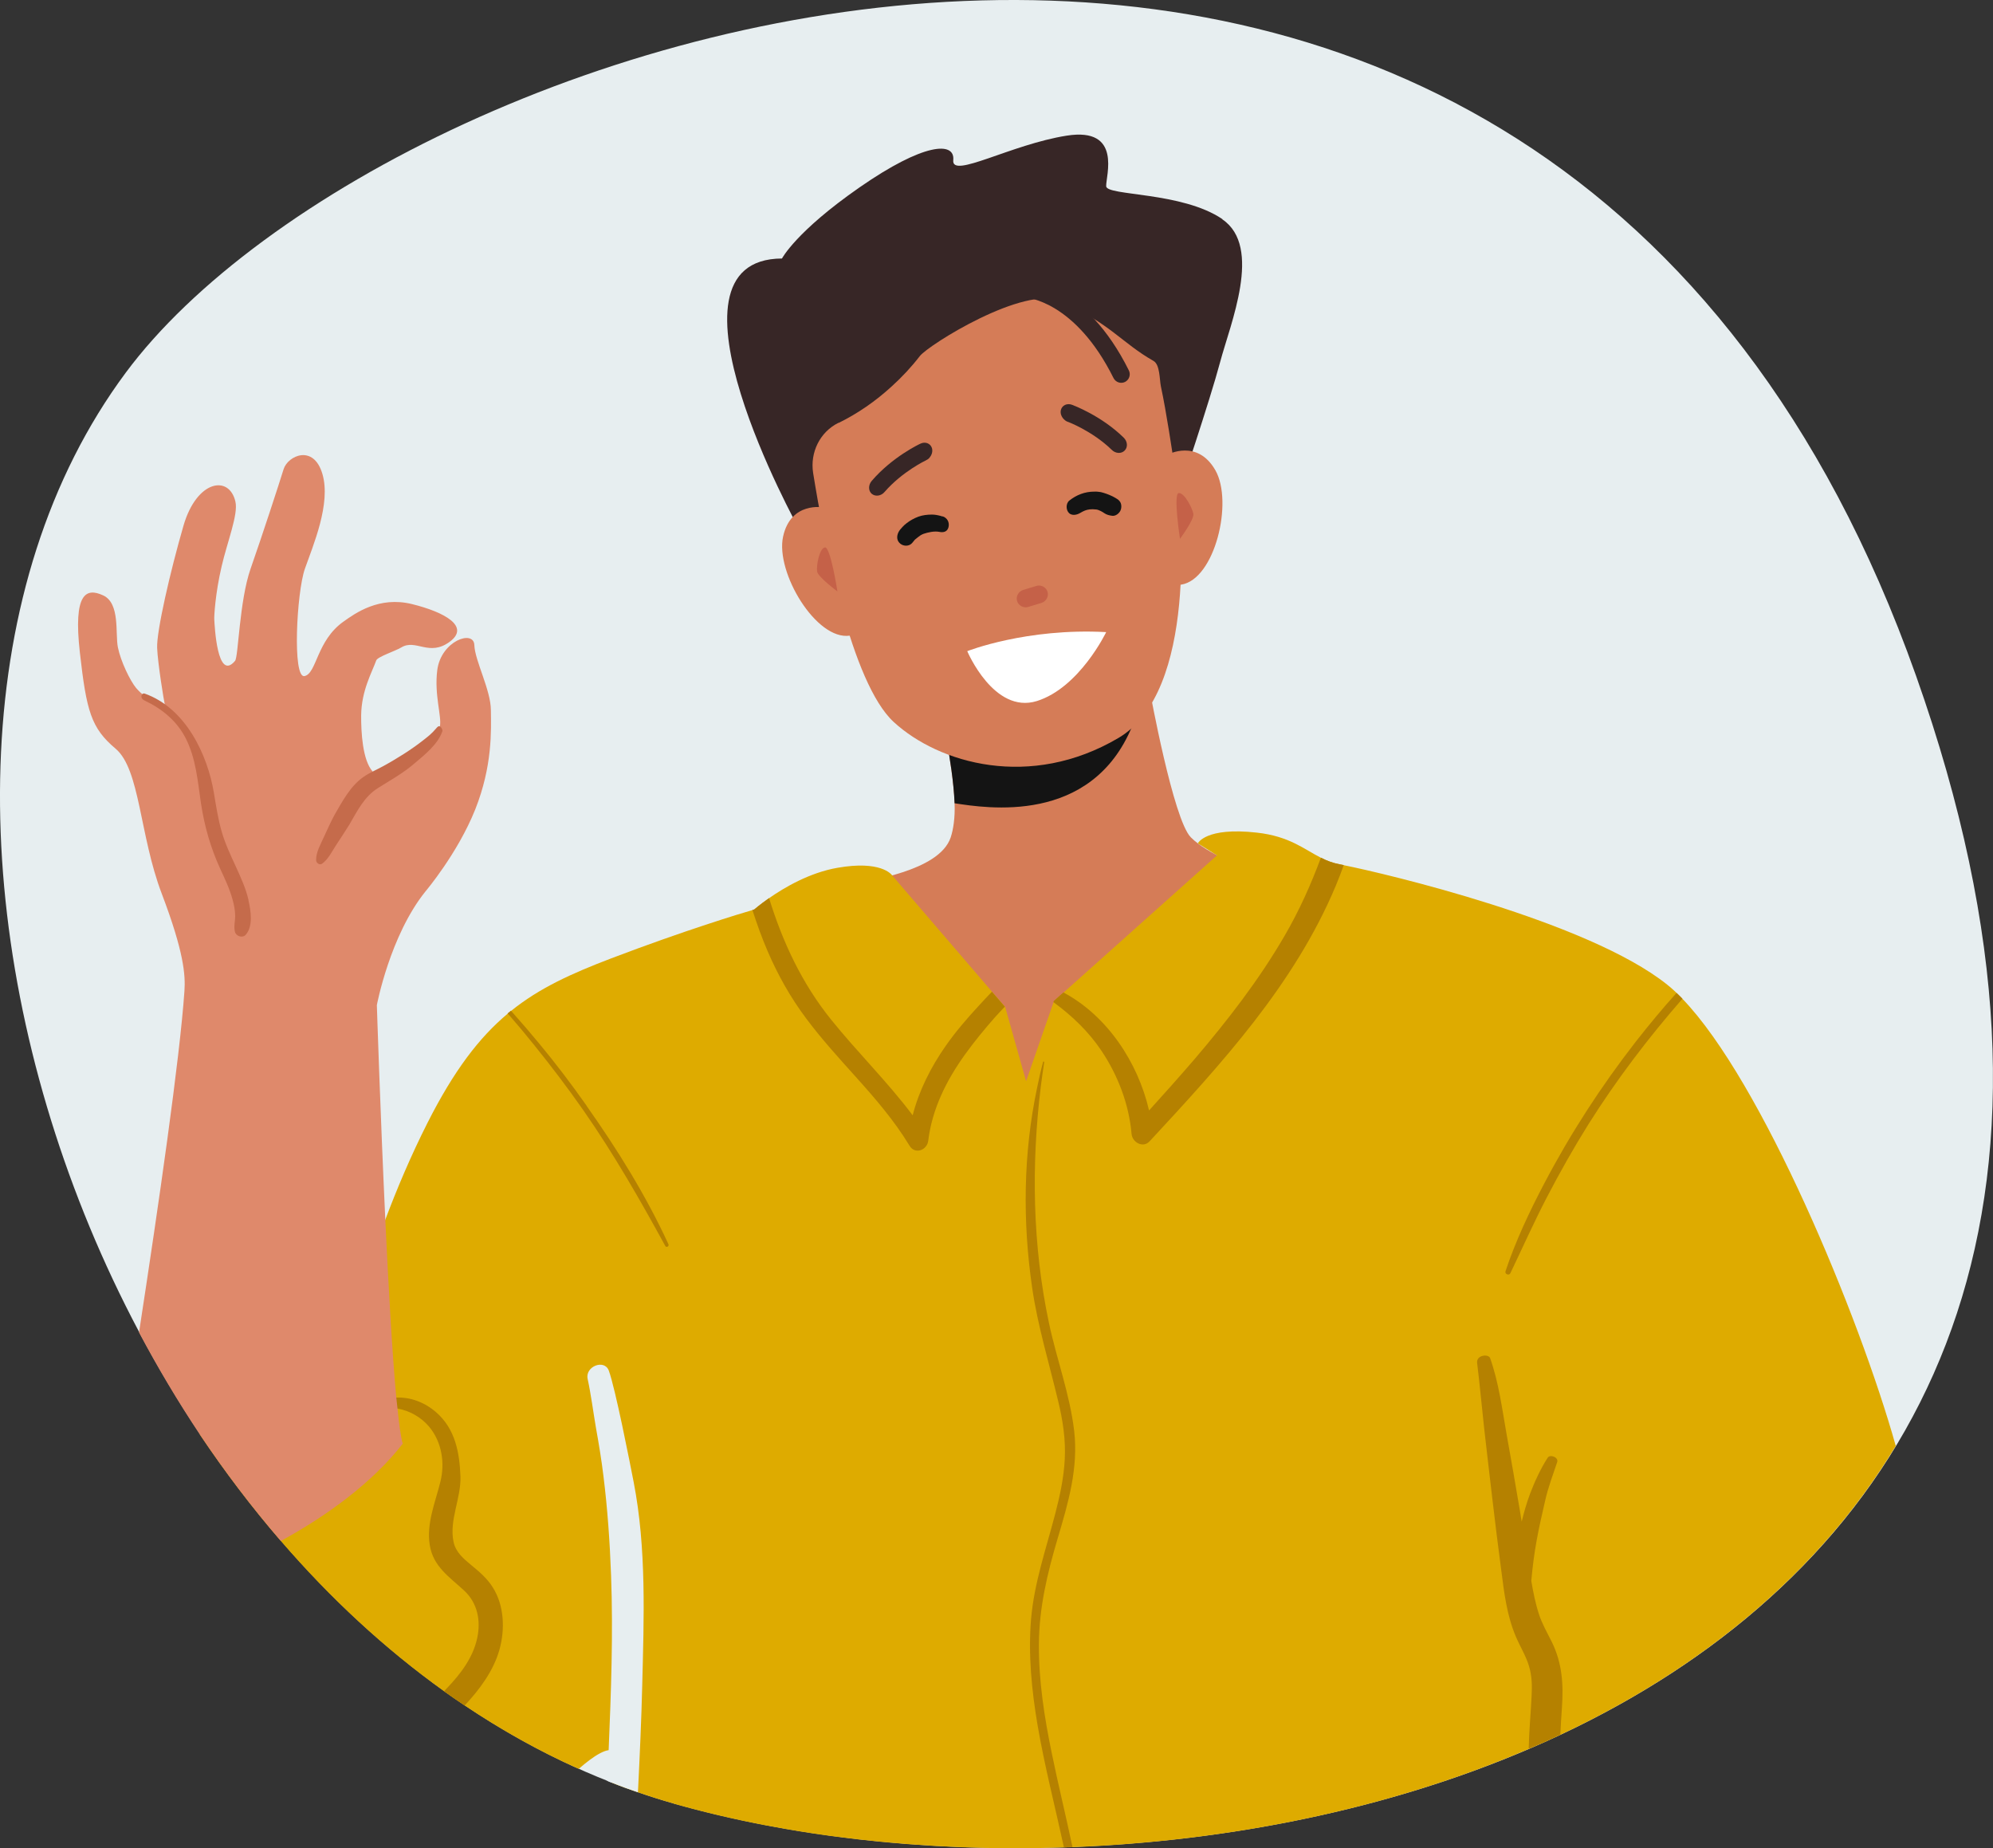 <?xml version="1.0" encoding="UTF-8"?>
<svg xmlns="http://www.w3.org/2000/svg" id="Calque_1" width="165" height="153" viewBox="0 0 165 153">
  <rect x="0" y="0" width="165" height="153" fill="#333333" stroke="none"/>
  <path d="m10.42,30.84C32.29,1.39,128.07-30.22,158.62,55.92c30.55,86.14-56.08,106.64-102.81,93.39C9.82,136.25-15.56,65.82,10.42,30.84Z" style="fill:#e7eef0; fill-rule:evenodd; stroke-width:0px;"></path>
  <path d="m101.2,18.14c-3.35-2.28-9.58-1.91-9.62-2.72s1.36-4.92-3.27-4.19c-4.63.73-9.55,3.6-9.39,2.03.16-1.57-2.44-1.44-7.74,2.24s-6.44,5.9-6.44,5.9h0c-10.97.05,1.4,22.36,1.4,22.36l6.77-1.14c-.51-2.61-1.02-5.22-1.55-7.82l26.22,6.04s2.59-7.69,3.43-10.85c.84-3.17,3.54-9.55.19-11.83Z" style="fill:#372626; stroke-width:0px;"></path>
  <path d="m102.96,71.74s-10.18,18.43-18.43,18.43c-9.7,0-12.1-14.25-12.98-17.07-.08-.25,6.19-.87,7.16-3.78.21-.63.37-1.64.32-2.81-.07-1.8-.42-3.9-.63-5.05-.1-.54-.17-.87-.17-.87l16.97-3.39s1.94,10.67,3.39,12.12,4.36,2.42,4.36,2.42Z" style="fill:#d57c57; stroke-width:0px;"></path>
  <path d="m93.74,60.1c-3.39,8.24-12.12,6.79-14.71,6.4-.07-1.8-.42-3.9-.63-5.05l15.34-1.35Z" style="fill:#141414; stroke-width:0px;"></path>
  <path d="m69.42,35c-1.54.76-2.37,2.46-2.1,4.16.91,5.68,3.16,17.38,6.67,20.61,3.74,3.44,11.31,5.63,18.61,1.32,6.54-3.86,5.26-18.41,4.76-21.66-.33-2.18-.79-5.29-1.25-7.44-.12-.58-.07-1.8-.61-2.11-2.64-1.5-3.52-3.06-7.68-4.94-3.01-1.36-10.95,3.61-11.67,4.54-.7.91-1.49,1.75-2.34,2.52-1.31,1.2-2.79,2.23-4.38,3.01Z" style="fill:#d57c57; stroke-width:0px;"></path>
  <path d="m68.18,42.01s-2.71-.53-3.35,2.42c-.64,2.95,2.75,8.62,5.54,8.19,2.72-.42-2.19-10.61-2.19-10.61Z" style="fill:#d57c57; stroke-width:0px;"></path>
  <g style="opacity:.5;">
    <path d="m86.73,49c-.11-.38-.53-.61-.91-.5-.37.11-.75.23-1.12.34-.38.12-.61.53-.5.91.11.38.53.61.91.5.37-.11.75-.23,1.12-.34.38-.12.61-.53.5-.91Z" style="fill:#b64639; stroke-width:0px;"></path>
  </g>
  <path d="m88.1,34.73c-.22-.21-.34-.51-.27-.79.1-.39.51-.58.92-.43.1.04,2.41.89,4.28,2.72.32.31.36.79.08,1.07-.27.28-.76.26-1.08-.07-1.6-1.55-3.61-2.31-3.63-2.31-.12-.04-.22-.11-.3-.19Z" style="fill:#372626; stroke-width:0px;"></path>
  <path d="m76.95,37.89c.2-.22.29-.54.2-.81-.13-.38-.55-.54-.95-.35-.09.04-2.32,1.09-4.03,3.08-.29.34-.29.82,0,1.07.3.25.78.19,1.07-.16,1.46-1.68,3.4-2.6,3.42-2.61.11-.05.21-.12.29-.21Z" style="fill:#372626; stroke-width:0px;"></path>
  <path d="m84.18,23.78c.07-.33.36-.58.72-.57.2,0,4.98.26,8.56,7.46.17.35.03.77-.32.95-.35.17-.77.03-.95-.32-3.18-6.39-7.19-6.67-7.36-6.68-.39-.02-.69-.35-.67-.74,0-.04,0-.07.01-.11Z" style="fill:#372626; stroke-width:0px;"></path>
  <g style="opacity:.5;">
    <path d="m68.29,45.32c-.46.07-.72,1.54-.64,2s1.68,1.64,1.68,1.64c0,0-.57-3.72-1.04-3.65Z" style="fill:#b64639; stroke-width:0px;"></path>
  </g>
  <path d="m96.69,37.63s2.43-1.32,3.93,1.3-.04,9.04-2.83,9.47c-2.72.42-1.1-10.77-1.1-10.77Z" style="fill:#d57c57; stroke-width:0px;"></path>
  <g style="opacity:.5;">
    <path d="m97.58,40.82c.46-.07,1.14,1.25,1.22,1.72s-1.11,2.07-1.11,2.07c0,0-.57-3.72-.11-3.79Z" style="fill:#b64639; stroke-width:0px;"></path>
  </g>
  <path d="m78.04,42.76c-.14-.05-.28-.08-.42-.11-.04,0-.07-.01-.11-.02-.12-.02-.25-.03-.37-.03-.38,0-.76.05-1.1.17-.37.14-.68.31-.99.55-.12.09-.23.19-.33.3-.13.14-.27.29-.35.47-.15.33-.13.69.18.93.27.21.7.22.95-.05.02-.02.04-.04.06-.07.03-.04.17-.2.18-.22.08-.08.43-.34.48-.37.05-.03.1-.05.15-.08.03,0,.05-.02.07-.03.38-.13.91-.25,1.32-.17.37.08.68-.02.77-.4.09-.4-.11-.76-.5-.89Z" style="fill:#141414; stroke-width:0px;"></path>
  <path d="m92.64,41.42c-.31-.25-.89-.53-1.5-.68-.18-.03-.37-.05-.56-.04-.76,0-1.46.27-2.05.74-.3.24-.29.79-.02,1.04.31.29.79.05.77.06.33-.14.62-.47,1.49-.36.23.03.56.23.65.3.21.14.42.19.66.22.29.04.59-.21.69-.45.11-.25.09-.64-.14-.82Z" style="fill:#141414; stroke-width:0px;"></path>
  <path d="m80.07,53.91s4.9-1.94,11.51-1.58c0,0-2.21,4.61-5.75,5.71-3.55,1.09-5.75-4.13-5.75-4.13Z" style="fill:#fff; stroke-width:0px;"></path>
  <path d="m55.78,149.31c-1-.28-1.98-.59-2.96-.93-.73-.25-1.46-.51-2.17-.8l-.06-.24s1.14-2.65-.2-2.45c-.19.02-.44.11-.74.27-.52.28-1.11.73-1.74,1.28-3.28-1.46-6.43-3.23-9.44-5.25-.58-.38-1.14-.78-1.71-1.18-4.92-3.52-9.45-7.73-13.51-12.44-2.4-2.78-4.64-5.73-6.71-8.82l12.35-8.17s.97-4.17,3.01-9.61c.94-2.5,2.1-5.26,3.49-8.01,2.19-4.33,4.28-7.07,6.65-9.05,0,0,0,0,0,0,.1-.08.19-.16.28-.23,2.35-1.89,4.98-3.08,8.28-4.34,6.12-2.33,10.82-3.75,11.7-4,.04-.01.07-.02.09-.03.04,0,.06-.02.06-.02,0,0,.46-.4,1.23-.94,1.26-.88,3.35-2.11,5.66-2.51,3.54-.62,4.45.52,4.53.64h0l8.26,9.62,1.07,1.24.02.03,1.73,6.14,2.27-6.53.04-.1.79-.71,12.71-11.36-.07-.05-.07-.03-1.45-.91s.63-1.37,4.89-.89c2.7.3,3.91,1.38,5.3,2.08.12.06.24.12.36.17.13.06.25.11.38.15.01.01.02.01.02.01.26.09.52.17.81.22.09.01.21.04.34.07,3.36.67,20.19,4.63,26.75,9.88.42.33.84.73,1.27,1.18,6.55,6.8,14.6,26.12,17.66,37.01-6.45,10.68-16.31,18.53-27.77,23.92-.86.41-1.74.8-2.62,1.17-11.74,5.05-24.94,7.63-37.77,8.13-.24.01-.48.02-.71.02-11.54.39-22.75-.91-32.3-3.62Z" style="fill:#deab00; stroke-width:0px;"></path>
  <path d="m41.35,136.57c-.5,1.77-1.64,3.29-2.88,4.62-.58-.38-1.14-.78-1.71-1.18.08-.08.15-.16.23-.24,1.14-1.19,2.17-2.53,2.52-4.17.31-1.44.02-2.9-1.08-3.92-1.22-1.13-2.57-1.99-2.85-3.77-.29-1.79.46-3.54.88-5.24.39-1.57.12-3.31-.95-4.58-.66-.77-1.6-1.31-2.6-1.48-.54-.11-1.09-.1-1.63.04-.3.07-.51-.38-.22-.52.57-.28,1.16-.42,1.75-.43,1.18-.05,2.36.4,3.28,1.2,1.6,1.38,1.96,3.35,2.03,5.34.06,1.8-.95,3.62-.57,5.41.18.86.84,1.4,1.49,1.94.66.54,1.29,1.08,1.75,1.81.96,1.51,1.03,3.48.56,5.17Z" style="fill:#b58100; stroke-width:0px;"></path>
  <path d="m129.31,141.4c-.05.74-.1,1.47-.13,2.21-.86.41-1.74.8-2.62,1.17.03-1.45.17-2.9.24-4.36.05-.86.03-1.71-.23-2.54-.26-.84-.74-1.6-1.08-2.41-.74-1.74-.96-3.6-1.2-5.46-.26-1.95-.5-3.9-.73-5.85-.24-1.98-.46-3.97-.69-5.95-.21-1.89-.35-3.5-.58-5.39-.07-.65.95-.76,1.08-.38.71,2.01.98,4.14,1.35,6.23.38,2.16.77,4.32,1.13,6.49.04.27.08.54.13.81.19-.78.41-1.55.69-2.3.38-1,.87-2.07,1.46-2.99.2-.31.92-.04.79.36-.36,1.07-.76,2.13-1,3.21-.25,1.08-.5,2.17-.7,3.27-.2,1.09-.34,2.2-.44,3.31v.07c.16.93.34,1.86.64,2.76.26.8.68,1.51,1.05,2.26.87,1.76.98,3.55.84,5.48Z" style="fill:#b58100; stroke-width:0px;"></path>
  <path d="m53.17,139.53c-.07,2.85-.2,5.7-.34,8.55-.01.1-.01.2-.01.3-.73-.25-1.46-.51-2.17-.8-.13-.04-.26-.09-.38-.15.01-.13.01-.25.02-.38.03-.72.06-1.44.1-2.16.2-4.82.38-9.65.2-14.47-.1-2.74-.29-5.49-.63-8.22-.16-1.33-.38-2.66-.62-3.99-.23-1.34-.4-2.71-.69-4.06-.22-1.03,1.38-1.66,1.75-.69.53,1.42,1.76,7.68,2.06,9.23,1.07,5.5.85,11.27.71,16.84Z" style="fill:#e7eef0; stroke-width:0px;"></path>
  <path d="m111.27,71.62c-.14-.03-.26-.05-.35-.07-.59-.11-1.09-.3-1.56-.55-.83,2.23-1.8,4.4-3.02,6.49-2.12,3.65-4.72,7-7.46,10.21-1.23,1.43-2.48,2.83-3.75,4.23-.92-3.99-3.47-7.84-7.09-9.77l-.79.7-.04.1c1.53,1.12,2.91,2.43,3.98,4.03,1.36,2.03,2.28,4.43,2.49,6.87.06.71.95,1.22,1.5.62,5.94-6.41,11.97-12.96,15.4-21.13.24-.58.47-1.16.67-1.75Z" style="fill:#b58100; stroke-width:0px;"></path>
  <path d="m66.74,84.31c1.27,1.7,2.69,3.26,4.11,4.84,1.62,1.8,3.19,3.62,4.45,5.7.46.76,1.46.36,1.55-.42.32-2.63,1.51-5,3.04-7.13.77-1.07,1.6-2.08,2.47-3.07.27-.3.55-.6.83-.89l-1.07-1.24c-.36.37-.71.75-1.05,1.12-.99,1.07-1.95,2.18-2.78,3.37-1.23,1.76-2.2,3.68-2.73,5.74-2.09-2.78-4.59-5.23-6.77-7.94-2.41-3-4-6.41-5.12-10.04-.77.54-1.23.94-1.23.94,0,0-.05.02-.15.04.37,1.15.78,2.3,1.26,3.41.85,1.98,1.9,3.85,3.19,5.57Z" style="fill:#b58100; stroke-width:0px;"></path>
  <path d="m87.57,127.34c-.86,2.89-1.54,5.74-1.56,8.77-.02,3.03.45,6.04,1.06,9,.53,2.6,1.17,5.19,1.72,7.8-.24.01-.48.02-.71.02-.73-3.37-1.6-6.72-2.18-10.11-.49-2.89-.78-5.84-.54-8.77.26-3.02,1.25-5.84,2.01-8.76.38-1.46.7-2.95.78-4.46.09-1.64-.16-3.27-.55-4.86-.74-3.11-1.67-6.13-2.14-9.31-.81-5.55-.75-11.17.41-16.65.14-.7.3-1.4.49-2.1,0-.06.1-.03.09.03-.1.67-.2,1.33-.28,2-.8,6.51-.69,13.14.67,19.57.63,2.99,1.73,5.89,2.09,8.94.36,3.08-.49,5.97-1.36,8.89Z" style="fill:#b58100; stroke-width:0px;"></path>
  <path d="m125.04,105.41c1-2.09,1.94-4.2,3.01-6.26,1.07-2.06,2.21-4.08,3.44-6.05,2.32-3.69,4.94-7.14,7.8-10.42-.16-.17-.33-.33-.49-.48-1.17,1.3-2.29,2.65-3.37,4.03-2.87,3.69-5.42,7.62-7.59,11.76-1.22,2.32-2.37,4.76-3.2,7.25-.08.23.29.39.4.17Z" style="fill:#b58100; stroke-width:0px;"></path>
  <path d="m48.56,91.53c-1.24-1.76-2.54-3.48-3.92-5.14-.71-.86-1.44-1.71-2.19-2.55-.05-.06-.1-.11-.15-.17-.09.07-.19.15-.28.23.06.06.12.13.18.19.69.79,1.36,1.6,2.02,2.42,1.42,1.76,2.79,3.56,4.08,5.41,2.51,3.6,4.68,7.39,6.78,11.23.09.17.34.02.26-.15-1.86-4.04-4.23-7.85-6.79-11.47Z" style="fill:#b58100; stroke-width:0px;"></path>
  <path d="m39.34,67.02c-1.45,3.63-4.11,6.77-4.11,6.77-2.95,3.66-4.03,9.42-4.03,9.42,0,0,.28,8.78.7,17.76.26,5.5.57,11.07.91,14.73.04.32.07.63.1.91.14,1.37.28,2.38.43,2.91-2.47,3.18-6.23,5.95-10.09,8.05-2.4-2.78-4.64-5.73-6.71-8.82-1.81-2.72-3.49-5.54-5.03-8.44,1.63-10.61,3.37-22.63,3.76-28.27.09-1.32-.04-3.22-1.88-8.06-1.84-4.83-1.79-10.29-3.82-12-2.03-1.71-2.41-3.1-2.96-7.98-.55-4.89.51-5.37,1.93-4.71,1.42.65.99,3.16,1.22,4.3.23,1.15,1.01,2.77,1.52,3.38.13.15.3.33.5.49.56.5,1.32.97,1.86.84-.06-.21-.58-3.38-.63-4.66-.06-1.36,1.08-6.32,2.18-10.12,1.1-3.79,3.79-4.22,4.3-1.99.25,1.04-.68,3.35-1.14,5.35-.53,2.26-.63,4.17-.61,4.41.03.45.23,5.2,1.72,3.42.28-.33.35-4.96,1.29-7.64s2.38-7.09,2.73-8.23c.36-1.13,2.48-2.08,3.21.39.73,2.46-.77,5.92-1.45,7.86s-1.05,9.09-.03,8.88c1.02-.22.99-2.94,3.24-4.52.97-.69,2.94-2.11,5.66-1.44,2.72.67,4.83,1.86,3.12,3.12-1.71,1.26-2.8-.27-4.01.47-.52.31-1.96.77-2.07,1.07-.36,1-1.22,2.49-1.25,4.53-.01,1.42.11,3.72.95,4.67.3.33.68.49,1.18.4,1.91-.36,3.61-3.29,4.21-3.8.09-.08.15-.2.18-.35.16-.82-.48-2.6-.22-4.64.31-2.43,3.02-3.38,3.07-2.08.04,1.29,1.36,3.71,1.37,5.39.02,1.69.14,4.6-1.3,8.23Z" style="fill:#df896b; stroke-width:0px;"></path>
  <path d="m20.58,74.53c-.22-.97-.64-1.88-1.05-2.78-.44-.96-.89-1.9-1.18-2.92-.3-1.04-.46-2.11-.64-3.18-.52-3.15-2.32-7.02-5.73-8.23-.26-.09-.46.37,0,.58,1.48.7,2.69,1.72,3.41,3.15.84,1.67.98,3.54,1.25,5.36.29,1.91.79,3.65,1.59,5.41.39.84.79,1.68,1.03,2.57.12.44.21.89.21,1.35,0,.44-.13.86-.02,1.3.09.37.64.55.9.24.62-.72.42-1.98.22-2.84Z" style="fill:#c56b4b; stroke-width:0px;"></path>
  <path d="m36.21,60.19c-.55.64-.76.76-1.22,1.13-.5.39-1.02.75-1.55,1.09-.57.36-1.15.71-1.74,1.03-.55.3-1.13.54-1.64.9-1.08.77-1.73,2.03-2.38,3.15-.19.33-.73,1.5-.85,1.77-.27.61-.67,1.27-.66,1.95,0,.23.29.44.5.29.5-.37.77-.93,1.1-1.45.21-.32,1-1.52,1.17-1.81.64-1.11,1.23-2.3,2.35-3,1.03-.65,2.07-1.22,3-2.02.85-.72,1.98-1.61,2.34-2.7.03-.1-.19-.59-.42-.32Z" style="fill:#c56b4b; stroke-width:0px;"></path>
</svg>
